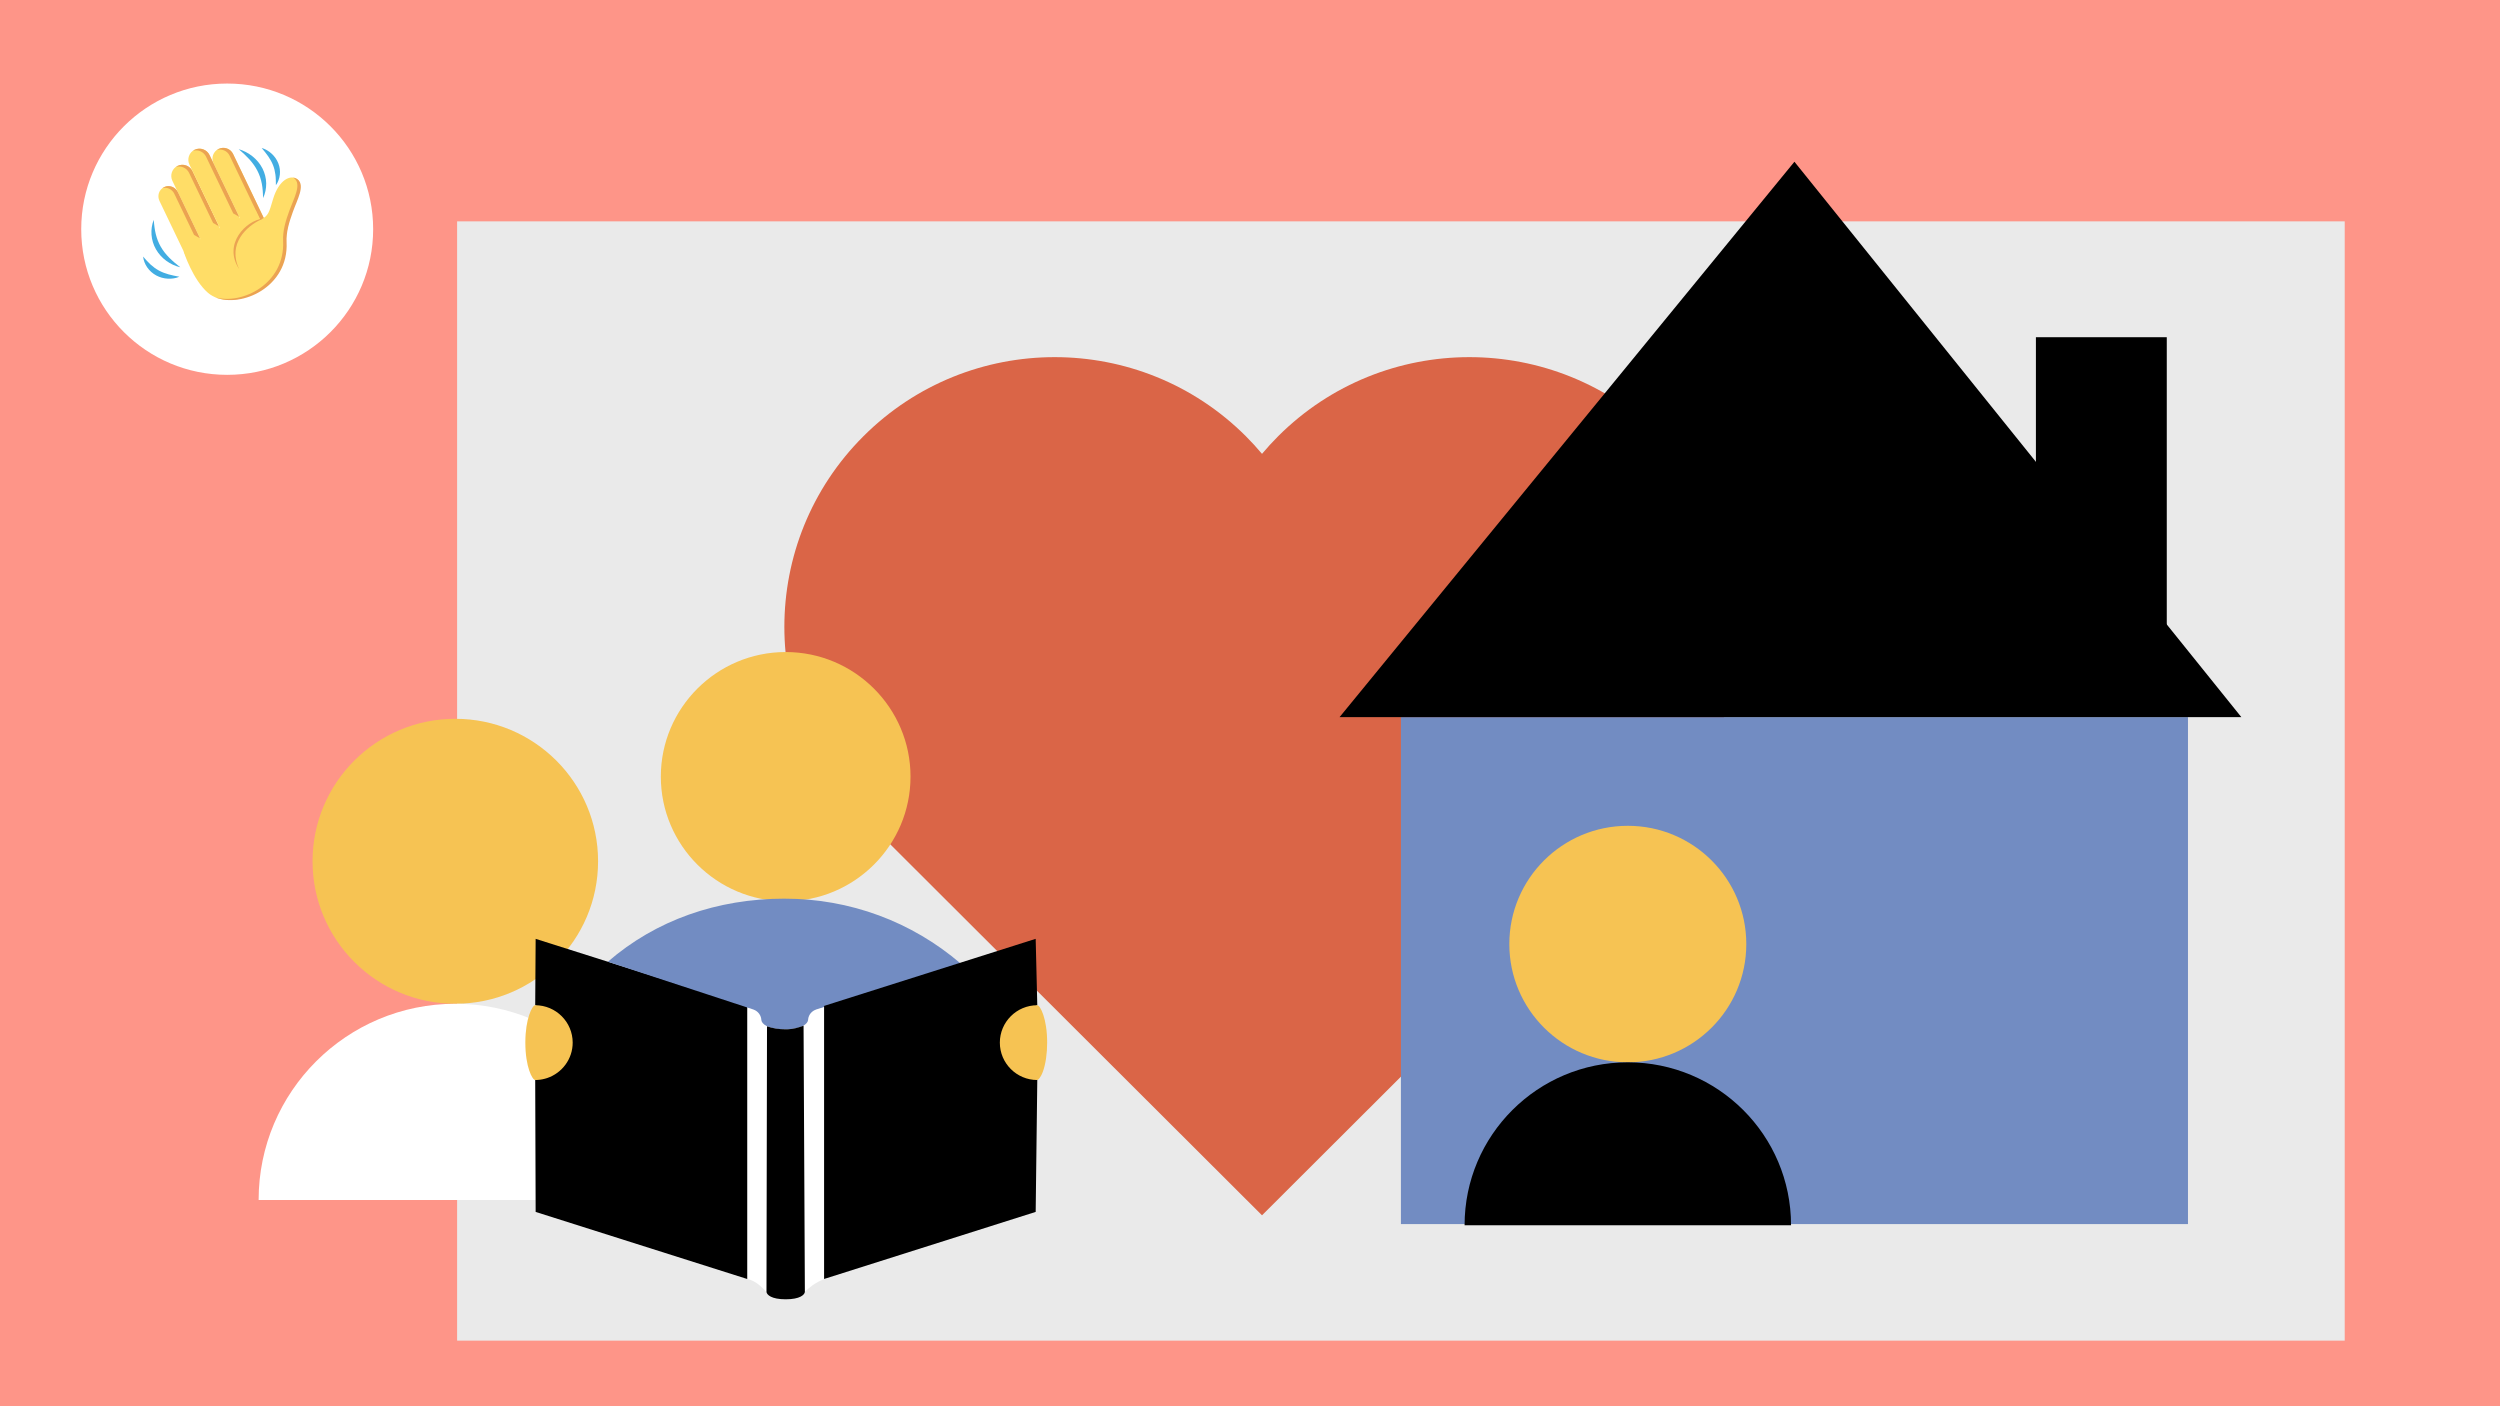 <?xml version="1.0" encoding="UTF-8"?>
<svg id="Layer_1" data-name="Layer 1" xmlns="http://www.w3.org/2000/svg" width="960" height="540" xmlns:xlink="http://www.w3.org/1999/xlink" viewBox="0 0 960 540">
  <defs>
    <style>
      .cls-1 {
        fill: #f6c353;
      }

      .cls-2 {
        fill: #eaeaea;
      }

      .cls-3 {
        fill: #da6547;
      }

      .cls-4 {
        fill: #ffdd67;
      }

      .cls-5, .cls-6 {
        fill: #fff;
      }

      .cls-7 {
        fill: #728cc2;
      }

      .cls-8 {
        fill: #42ade2;
      }

      .cls-9 {
        fill: #eba352;
      }

      .cls-6 {
        filter: url(#drop-shadow-2);
      }

      .cls-10 {
        fill: #fe9588;
      }
    </style>
    <filter id="drop-shadow-2" x="24.53" y="25.09" width="125" height="125" filterUnits="userSpaceOnUse">
      <feOffset dx="2" dy="2"/>
      <feGaussianBlur result="blur" stdDeviation="2"/>
      <feFlood flood-color="#000" flood-opacity=".1"/>
      <feComposite in2="blur" operator="in"/>
      <feComposite in="SourceGraphic"/>
    </filter>
  </defs>
  <rect class="cls-10" x="0" width="960" height="540"/>
  <rect class="cls-2" x="175.53" y="85" width="724.84" height="429.8"/>
  <g>
    <path class="cls-3" d="M637.63,167.48c-40.53-40.45-106.26-40.45-146.79,0-2.2,2.19-4.27,4.47-6.23,6.8-1.96-2.33-4.03-4.61-6.23-6.8-40.53-40.45-106.26-40.45-146.79,0-40.53,40.45-40.53,106.04,0,146.49l153.02,152.71,153.02-152.71c40.54-40.45,40.54-106.04,0-146.49Z"/>
    <g>
      <rect class="cls-7" x="537.95" y="275.38" width="302.23" height="194.67"/>
      <polygon points="860.68 275.38 689.06 62.11 514.39 275.38 860.68 275.38"/>
      <rect x="781.79" y="129.49" width="50.25" height="112.67"/>
    </g>
    <g>
      <ellipse class="cls-1" cx="174.84" cy="330.73" rx="54.82" ry="54.71"/>
      <path class="cls-5" d="M250.35,460.81c0-41.62-33.81-75.36-75.52-75.36s-75.52,33.74-75.52,75.36h151.03Z"/>
    </g>
    <g>
      <ellipse class="cls-1" cx="625.08" cy="362.52" rx="45.5" ry="45.41"/>
      <path d="M687.76,470.49c0-34.55-28.06-62.56-62.68-62.56s-62.68,28.01-62.68,62.56h125.37Z"/>
    </g>
    <g>
      <path class="cls-5" d="M320.35,489.9s-3.38.8-6.4,2.45c-3.02,1.66-4.89,3.74-4.89,3.74l-14.74.08s-1.96-2.3-4.08-3.67c-2.13-1.37-5.92-2.2-5.92-2.2v-104.29h36.03v103.88Z"/>
      <g>
        <g>
          <path d="M294.33,383.48s0,.06,0,.09v.05s0-.06,0-.14Z"/>
          <path d="M205.52,386.01c7.53,3.42,12.95,5.57,12.95,14.36s-5.42,10.94-12.95,14.36l.17,50.65,81.25,25.76v-104.86l-81.25-25.76-.17,25.5Z"/>
          <path d="M294.33,496.17s0,.01,0-.07v.07Z"/>
          <path class="cls-1" d="M301.7,346.06c26.43,0,47.94-21.46,47.94-47.84s-21.5-47.84-47.94-47.84-47.94,21.46-47.94,47.84,21.5,47.84,47.94,47.84Z"/>
          <path class="cls-1" d="M219.91,400.37c0-7.92-6.45-14.36-14.38-14.36-1.1,0-3.8,5.03-3.8,14.36s2.69,14.36,3.8,14.36c1.32,0,2.6-.19,3.82-.53.25-.11.51-.19.79-.24,5.67-1.92,9.77-7.28,9.77-13.59Z"/>
          <path class="cls-7" d="M301.34,345.08c-25.98,0-49.49,8.26-67.92,24.23l55.82,18.32c.06.02.11.05.17.07.16.06.31.12.46.2.12.06.23.12.35.19.13.08.25.17.37.26.11.09.22.17.32.26.11.1.2.2.3.31.09.1.19.21.27.32.09.12.16.25.24.37.07.12.14.23.2.35.06.13.11.27.17.41.05.13.1.26.13.4.04.13.06.27.08.41.03.15.05.31.06.47,0,.05.02.09.02.13.16,1.3,2.22,3.47,8.96,3.47s8.79-2.2,8.96-3.52c0-.04.01-.07.01-.11,0-.16.04-.3.06-.46.02-.14.04-.28.08-.41.03-.13.08-.25.13-.38.05-.14.1-.29.17-.42.06-.12.13-.23.19-.34.08-.13.16-.26.25-.38.08-.11.17-.21.27-.31.1-.11.2-.22.31-.32.1-.09.21-.17.32-.25.12-.09.25-.18.38-.26.11-.07.23-.12.34-.18.15-.07.3-.14.46-.2.05-.02.1-.05.15-.07l55.52-17.6c-18.82-16.14-42.55-24.95-67.61-24.95Z"/>
          <path d="M384.92,400.37c0-8.78,5.87-10.93,13.4-14.36l-.62-25.5-81.25,25.76v104.86l81.25-25.76.62-50.65c-7.53-3.42-13.4-5.57-13.4-14.36Z"/>
          <path d="M309.06,496.22v-.13c0,.09,0,.13,0,.13Z"/>
          <path d="M309.06,383.57s0-.09,0-.14c0,.09,0,.14,0,.14Z"/>
          <path d="M294.53,394.11l-.2,102.01c.14,1.06,1.84,2.81,7.37,2.81s7.23-1.75,7.37-2.81l-.5-102.25c-1.95.7-3.88,1.38-6.87,1.38-2.83,0-5.09-.41-7.17-1.14Z"/>
        </g>
        <path class="cls-1" d="M398.32,386.01c-7.93,0-14.38,6.44-14.38,14.36s6.45,14.36,14.38,14.36c.3,0,1.26-.81,2.15-3.23,1.04-2.83,1.64-6.89,1.64-11.13,0-9.33-2.69-14.36-3.8-14.36Z"/>
      </g>
    </g>
  </g>
  <ellipse class="cls-6" cx="85.24" cy="86.01" rx="56.05" ry="55.93"/>
  <g>
    <path class="cls-8" d="M69.16,102.61c-.47-.1-.94-.23-1.4-.4-.46-.16-.9-.34-1.35-.55-.88-.41-1.73-.91-2.53-1.49-1.6-1.16-2.97-2.66-3.97-4.4-1-1.74-1.59-3.69-1.73-5.65-.07-.98-.03-1.96.11-2.92.07-.48.17-.95.29-1.42.12-.46.27-.92.45-1.37l.13,1.41c.05.47.1.92.16,1.38.12.91.28,1.8.49,2.66.42,1.73,1.05,3.37,1.92,4.88.86,1.52,1.97,2.91,3.23,4.19.63.64,1.31,1.26,2.01,1.86.35.3.71.59,1.08.89l1.12.89Z"/>
    <path class="cls-8" d="M68.88,106.27c-.35.16-.7.28-1.06.38-.36.1-.73.18-1.1.24-.74.12-1.51.16-2.27.12-1.54-.08-3.08-.49-4.46-1.24-1.38-.75-2.58-1.82-3.45-3.08-.44-.63-.79-1.3-1.06-2-.13-.35-.24-.71-.34-1.07-.09-.36-.16-.72-.19-1.1.25.28.49.56.73.83.23.27.47.54.71.79.47.52.95,1,1.45,1.46.99.9,2.05,1.67,3.19,2.29,1.15.62,2.37,1.09,3.69,1.46.65.19,1.33.34,2.02.49.35.07.7.14,1.06.21.36.07.72.14,1.09.22Z"/>
    <path class="cls-8" d="M91.65,57.3c.49.12.96.29,1.42.47.46.18.91.4,1.35.62.89.46,1.73,1.01,2.52,1.63,1.57,1.25,2.91,2.83,3.83,4.63.92,1.79,1.42,3.79,1.45,5.76.01.99-.08,1.96-.28,2.91-.1.48-.22.95-.38,1.4-.15.46-.33.91-.54,1.35l-.05-1.42c-.02-.47-.05-.94-.08-1.39-.07-.92-.18-1.82-.35-2.69-.33-1.76-.89-3.43-1.7-5-.8-1.57-1.85-3.02-3.07-4.38-.62-.68-1.27-1.33-1.96-1.98-.34-.32-.7-.64-1.06-.96l-1.1-.96Z"/>
    <path class="cls-8" d="M100.51,56.83c.36.1.7.23,1.04.38.34.15.66.32.99.5.64.37,1.24.81,1.79,1.32,1.1,1,1.99,2.27,2.54,3.67.56,1.4.76,2.93.59,4.39-.08.73-.26,1.44-.51,2.12-.13.34-.27.67-.44.99-.16.32-.35.63-.57.92-.01-.36,0-.71-.01-1.06,0-.35,0-.69-.02-1.02-.02-.67-.06-1.32-.15-1.96-.16-1.28-.45-2.49-.91-3.65-.45-1.16-1.08-2.27-1.82-3.35-.37-.54-.77-1.07-1.2-1.61-.21-.27-.43-.53-.66-.8-.23-.27-.45-.55-.68-.83Z"/>
    <path class="cls-4" d="M63.03,71.85c-1.99.95-2.75,3.3-1.79,5.31l12.73,26.55,7.05-3.36-12.73-26.55c-.96-2-3.28-2.9-5.27-1.95Z"/>
    <path class="cls-4" d="M96.49,92.97l7.51-3.58-14.52-30.28c-.97-2.03-3.46-2.92-5.53-1.93h-.02c-2.07,1-2.93,3.48-1.93,5.57l14.49,30.22Z"/>
    <path class="cls-9" d="M83.96,57.18h-.02c-.23.12-.43.25-.62.39,1.9-.52,3.97.38,4.84,2.18l14.52,30.28,1.34-.64-14.52-30.28c-.97-2.03-3.46-2.92-5.53-1.93Z"/>
    <path class="cls-4" d="M81.03,100.35l7.73-3.69-14.82-30.9c-1.04-2.16-3.6-3.09-5.74-2.07h-.01c-2.13,1.02-3.02,3.6-1.99,5.75l14.82,30.9Z"/>
    <path class="cls-9" d="M68.21,63.69h-.01c-.23.11-.43.25-.63.39,1.97-.55,4.12.39,5.04,2.31l9.22,19.23,2.27,1.31-10.15-21.17c-1.04-2.16-3.6-3.09-5.73-2.07Z"/>
    <path class="cls-4" d="M87.56,94.15l7.74-3.69-14.82-30.9c-1.03-2.16-3.6-3.08-5.73-2.07h-.01c-2.13,1.02-3.02,3.6-1.99,5.75l14.82,30.9Z"/>
    <path class="cls-9" d="M74.75,57.5h-.01c-.23.11-.43.25-.63.39,1.97-.55,4.11.39,5.04,2.32l10.42,21.74,2.26,1.3-11.35-23.68c-1.03-2.16-3.6-3.08-5.73-2.07Z"/>
    <path class="cls-9" d="M63.03,71.85c-.23.11-.44.24-.64.38,1.81-.47,3.71.43,4.56,2.2l7.57,15.78,2.27,1.3-8.49-17.72c-.96-2-3.28-2.9-5.27-1.95Z"/>
    <path class="cls-4" d="M114.28,68.9c-2.74-2.1-7.22.21-9.41,7.49-1.54,5.09-1.69,6.52-4.94,8.07l-1.78-3.72s-28.65,13.81-27.56,16.06c0,0,3.47,10.66,9.27,15.64,8.65,7.41,28.94-.53,29.86-19.71.54-11.31,7.58-21.53,4.58-23.83Z"/>
    <path class="cls-9" d="M114.28,68.9c-.52-.4-1.1-.63-1.72-.71.13.08.26.15.38.25,3,2.3-.08,7.68-1.84,12.49-1.41,3.87-2.58,7.78-2.39,11.6.81,16.62-15.97,24.62-26.09,21.62,9.89,4.18,28.28-3.78,27.43-21.15-.19-3.81.93-7.53,2.39-11.59,1.72-4.82,4.84-10.2,1.84-12.5Z"/>
    <path class="cls-9" d="M100.89,83.95c-6.23.69-15.5,9.63-9.01,19.45-4.72-9.84,3.04-16.55,7.96-18.9.59-.28,1.05-.55,1.05-.55Z"/>
  </g>
</svg>